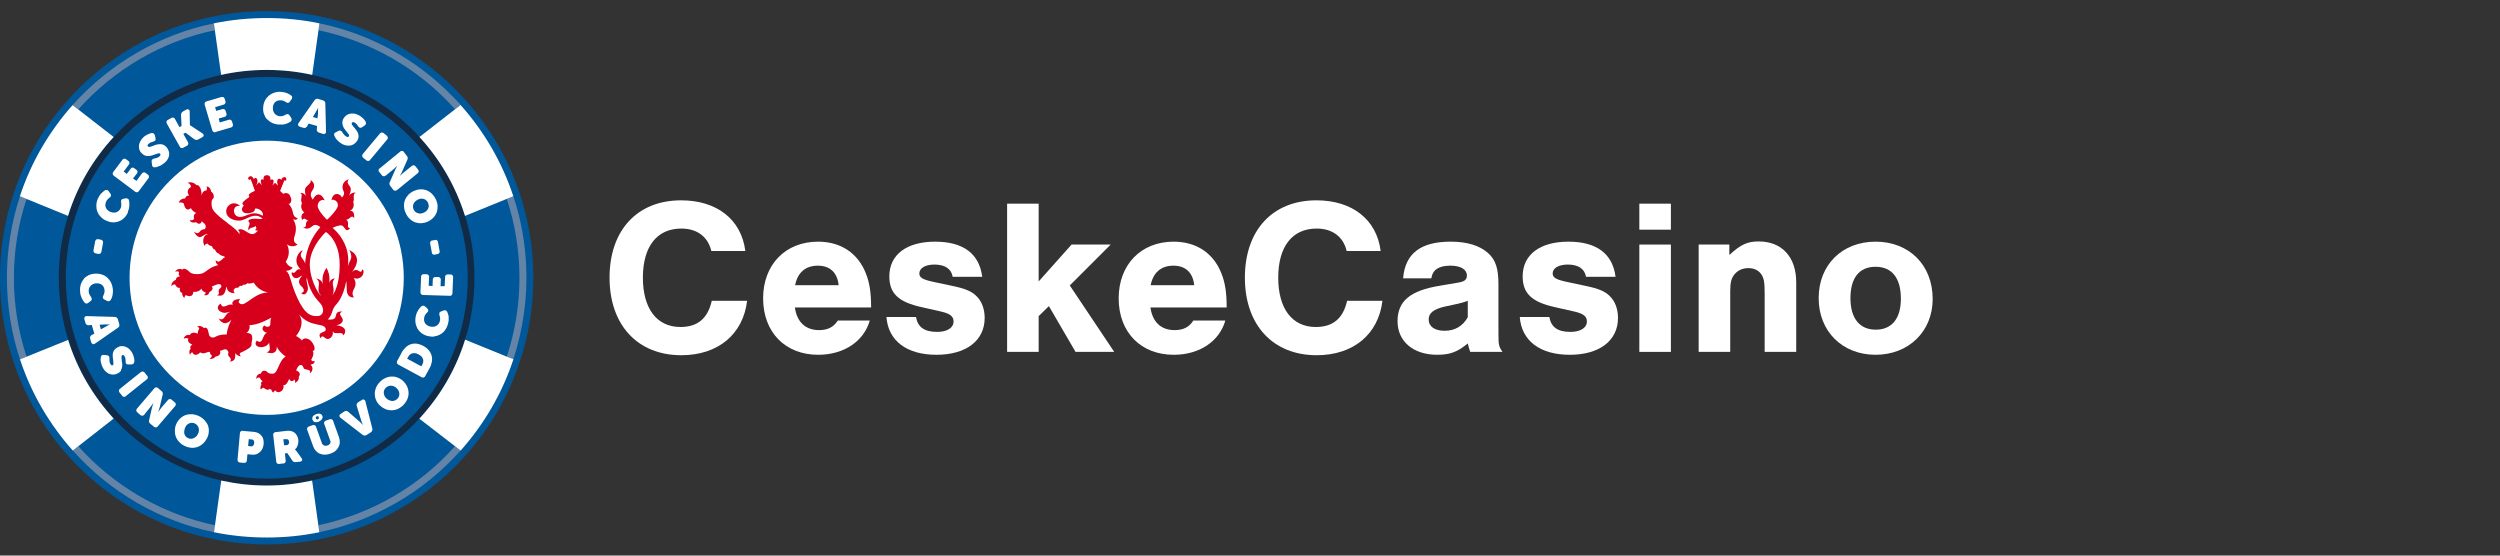 <?xml version="1.0" encoding="UTF-8"?><svg xmlns="http://www.w3.org/2000/svg" viewBox="0 0 225 50"><rect x="0" y="0" width="225" height="50" fill="#333333" stroke="none"/><path d="M64.02,22.59c-.3-1.28-1.28-2.02-2.7-2.02-2.2,0-3.46,1.62-3.46,4.42s1.26,4.44,3.38,4.44c1.54,0,2.46-.76,2.82-2.36h3.18c-.36,3.02-2.62,4.9-5.92,4.9-3.94,0-6.46-2.72-6.46-6.98s2.48-6.96,6.44-6.96c3.22,0,5.42,1.72,5.78,4.56h-3.06Z" style="fill:#fff;"/><path d="M71.54,27.67c.18,1.32.96,2.04,2.18,2.04.76,0,1.3-.26,1.68-.86h2.88c-.54,1.88-2.34,3.08-4.64,3.08-2.98,0-4.96-2.04-4.96-5.08s2.02-5.1,4.94-5.1c2.04,0,3.58,1.02,4.3,2.84.34.84.48,1.74.48,3.08h-6.86ZM75.48,25.67c-.12-1.14-.78-1.76-1.88-1.76s-1.82.62-2.04,1.76h3.92Z" style="fill:#fff;"/><path d="M85.74,24.91c-.12-.72-.7-1.1-1.64-1.1-.82,0-1.36.32-1.36.8,0,.36.28.54,1.18.74l1.78.38c1.18.24,1.78.5,2.2.94.46.44.72,1.16.72,1.94,0,2.04-1.66,3.32-4.34,3.32s-4.34-1.26-4.5-3.4h2.66c.16.92.76,1.34,1.9,1.34.9,0,1.48-.36,1.48-.94,0-.46-.32-.7-1.08-.88l-1.76-.4c-2.12-.46-2.94-1.24-2.94-2.78,0-1.94,1.54-3.12,4.12-3.12s3.98,1.12,4.24,3.16h-2.66Z" style="fill:#fff;"/><path d="M100.28,31.67h-3.48l-2.4-4.12-.92.9v3.22h-2.84v-13.34h2.84v7l2.96-3.32h3.52l-3.68,3.68,4,5.98Z" style="fill:#fff;"/><path d="M103.54,27.67c.18,1.32.96,2.04,2.18,2.04.76,0,1.3-.26,1.68-.86h2.88c-.54,1.88-2.34,3.08-4.64,3.08-2.98,0-4.96-2.04-4.96-5.08s2.02-5.1,4.94-5.1c2.04,0,3.58,1.02,4.3,2.84.34.84.48,1.74.48,3.08h-6.86ZM107.48,25.67c-.12-1.14-.78-1.76-1.88-1.76s-1.82.62-2.04,1.76h3.92Z" style="fill:#fff;"/><path d="M121.2,22.59c-.3-1.28-1.28-2.02-2.7-2.02-2.2,0-3.46,1.62-3.46,4.42s1.26,4.44,3.38,4.44c1.54,0,2.46-.76,2.82-2.36h3.18c-.36,3.02-2.62,4.9-5.92,4.9-3.94,0-6.46-2.72-6.46-6.98s2.48-6.96,6.44-6.96c3.22,0,5.42,1.72,5.78,4.56h-3.06Z" style="fill:#fff;"/><path d="M126.28,25.05c.18-2.22,1.56-3.3,4.28-3.3,1.46,0,2.58.34,3.34,1,.7.62.96,1.4.96,2.82v4.44c0,1.04.04,1.18.36,1.66h-2.9c-.12-.34-.12-.4-.22-.76-.94.78-1.62,1.02-2.76,1.02-2.14,0-3.56-1.2-3.56-3.02s1.14-2.76,3.84-3.2l1.54-.26c.64-.1.86-.26.86-.66,0-.54-.56-.88-1.48-.88-1.04,0-1.6.36-1.72,1.14h-2.54ZM132.1,27.07c-.3.12-.56.2-1.04.3l-1.02.22c-1.02.24-1.46.58-1.46,1.16,0,.64.54,1.02,1.44,1.02s1.62-.4,2.08-1.22v-1.48Z" style="fill:#fff;"/><path d="M142.74,24.91c-.12-.72-.7-1.1-1.64-1.1-.82,0-1.36.32-1.36.8,0,.36.28.54,1.18.74l1.78.38c1.18.24,1.78.5,2.2.94.46.44.72,1.16.72,1.94,0,2.04-1.66,3.32-4.34,3.32s-4.34-1.26-4.5-3.4h2.66c.16.92.76,1.34,1.9,1.34.9,0,1.48-.36,1.48-.94,0-.46-.32-.7-1.08-.88l-1.76-.4c-2.12-.46-2.94-1.24-2.94-2.78,0-1.94,1.54-3.12,4.12-3.12s3.98,1.12,4.24,3.16h-2.66Z" style="fill:#fff;"/><path d="M150.38,20.67h-2.84v-2.34h2.84v2.34ZM150.38,31.67h-2.84v-9.66h2.84v9.66Z" style="fill:#fff;"/><path d="M155.64,22.01v.94c1.04-.96,1.64-1.22,2.64-1.22,2.1,0,3.38,1.4,3.38,3.68v6.26h-2.84v-5.26c0-.98-.06-1.36-.3-1.72s-.66-.56-1.16-.56-.92.18-1.22.52c-.32.36-.42.76-.42,1.6v5.42h-2.84v-9.66h2.76Z" style="fill:#fff;"/><path d="M173.94,26.91c0,2.92-2.16,5.02-5.14,5.02s-5.12-2.1-5.12-5.1,2.12-5.08,5.12-5.08,5.14,2.08,5.14,5.16ZM166.54,26.83c0,1.82.82,2.84,2.28,2.84s2.26-1.02,2.26-2.78c0-1.86-.8-2.88-2.28-2.88s-2.26,1.02-2.26,2.82Z" style="fill:#fff;"/><circle cx="24" cy="25" r="24" style="fill:#005799;"/><path d="M19.34,47.27c-4.42-.92-8.53-3.2-11.67-6.44h0c-.21-.22-.42-.44-.61-.67h0s-.5.39-.5.39h0c3.31,3.73,7.82,6.35,12.71,7.35l.09-.62h0ZM2.39,17.9l-.59-.24c-1.57,4.72-1.57,9.96,0,14.68l.59-.24c-1.52-4.61-1.52-9.59,0-14.2ZM40.95,40.16h0s0,0,0,0c-3.2,3.6-7.57,6.12-12.29,7.11,0,.01.09.61.09.62,4.88-1,9.4-3.62,12.71-7.35l-.5-.39ZM40.73,8.67c-3.22-3.32-7.45-5.64-11.98-6.57,0,0-.09.62-.09.62,4.75,1,9.06,3.49,12.29,7.11l.5-.4c-.23-.27-.48-.52-.72-.77ZM47.36,24.04c-.09-2.17-.47-4.32-1.16-6.38l-.59.24c1.52,4.61,1.52,9.59,0,14.2l.59.24c.87-2.66,1.28-5.5,1.16-8.3ZM19.26,2.1c-4.89,1-9.39,3.62-12.71,7.34l.5.4c3.22-3.6,7.54-6.14,12.29-7.12l-.09-.61Z" style="fill:#6384a7;"/><path d="M41.86,19.43c-.82-2.62-2.21-5.05-4.1-7.1-.17-.18-.34-.36-.51-.54-2.52-2.54-5.7-4.28-9.15-5.05-1.32-.3-2.69-.45-4.07-.45h-.03c-1.41,0-2.78.16-4.1.45-3.78.84-7.13,2.83-9.66,5.58-1.86,2.01-3.28,4.43-4.11,7.1-.55,1.75-.84,3.62-.84,5.56s.3,3.84.85,5.6c.83,2.66,2.25,5.07,4.1,7.08,2.53,2.75,5.89,4.74,9.67,5.58,1.31.29,2.67.45,4.07.45h.03c1.41,0,2.77-.16,4.09-.45,3.77-.84,7.11-2.82,9.64-5.57,1.86-2.01,3.29-4.43,4.12-7.11.55-1.76.84-3.63.84-5.57s-.29-3.78-.85-5.57ZM5.92,24.99c0-9.99,8.11-18.07,18.09-18.07h.03c9.99.01,18.07,8.11,18.06,18.09,0,9.99-8.11,18.07-18.09,18.07h-.03c-9.99-.01-18.07-8.11-18.06-18.09Z" style="fill:#112a45;"/><path d="M24,43.7c1.41,0,2.77-.16,4.09-.45l.65,4.65c-3.04.64-6.43.63-9.48,0,.03-.27.59-4.25.65-4.65,1.32.29,2.69.45,4.1.45ZM6.54,9.45c-2.1,2.36-3.74,5.14-4.75,8.21.27.11,3.94,1.61,4.33,1.77.83-2.67,2.25-5.09,4.11-7.1l-3.69-2.87ZM6.13,30.59c-.37.15-4.08,1.64-4.33,1.75,1.01,3.07,2.65,5.85,4.75,8.21.24-.18,3.35-2.62,3.68-2.88-1.85-2.01-3.27-4.42-4.1-7.08ZM19.25,2.1c.04.27.59,4.24.65,4.64,2.63-.59,5.55-.6,8.2,0,.06-.39.61-4.38.65-4.64-3.05-.64-6.44-.63-9.5,0ZM46.2,17.66c-1.01-3.07-2.64-5.85-4.75-8.21l-3.7,2.88c1.89,2.05,3.28,4.48,4.1,7.1l3.76-1.53.59-.24ZM41.86,30.57c-.83,2.68-2.26,5.1-4.12,7.11.32.25,3.5,2.7,3.72,2.87t0,0c2.1-2.36,3.74-5.15,4.75-8.22l-.59-.23-3.76-1.53Z" style="fill:#fff;"/><circle cx="24" cy="25" r="12.34" style="fill:#fff;"/><path d="M8.82,22.85s.05.01.07.01c.13,0,.23-.1.24-.22l.14-.76s.01-.05.01-.07c0-.13-.1-.23-.22-.24l-.19-.04s-.05-.01-.07-.01c-.13,0-.23.1-.24.22l-.14.76s-.01.05-.01.07c0,.13.1.23.23.24l.19.04ZM7.55,25.1c-.12.14-.22.31-.28.5-.06.21-.08.42-.06.64,0,.11.02.22.05.33.03.09.06.18.1.27.03.07.07.14.12.22.05.06.09.11.12.16.04.06.11.1.17.1.07,0,.14-.03.2-.08l.19-.15c.06-.04.1-.1.1-.17,0-.07-.03-.14-.07-.2-.06-.07-.1-.15-.14-.23-.04-.08-.06-.17-.07-.27,0-.1.01-.21.05-.3.04-.09.09-.16.16-.23.07-.06.14-.11.23-.14.08-.03.17-.05.26-.05.08,0,.17,0,.25.02.09.02.16.06.23.11.07.05.13.12.17.2.05.1.08.22.08.33,0,.08,0,.15-.03.23-.02.08-.05.15-.08.22-.02.02-.03.04-.03.05-.05.12.01.26.13.3l.21.11c.06.04.13.05.2.04.07-.02.13-.06.16-.12.07-.12.12-.25.15-.38.09-.39.05-.8-.12-1.16-.08-.17-.2-.33-.34-.46-.14-.13-.31-.23-.49-.28-.19-.07-.39-.09-.59-.08-.2,0-.4.05-.59.13-.17.08-.32.19-.45.33ZM8.24,30.16l.25-.13-.23-.78-.28.02c-.14.02-.26-.08-.29-.21l-.09-.31c-.03-.07-.02-.15.02-.22.05-.06.13-.09.21-.08l2.49.07c.13,0,.26.09.29.22l.12.42c.05.13,0,.27-.12.34l-2.05,1.42c-.06.05-.14.07-.21.05-.07-.03-.12-.09-.14-.16l-.09-.31c-.05-.13,0-.28.13-.35ZM8.96,29.22l.12.42.36-.2.14-.08.16-.09.17-.09-.2.02h-.35l-.41.03ZM10.88,33.31c.06-.09.1-.2.11-.31.02-.11.02-.22,0-.34-.02-.11-.04-.21-.04-.31-.01-.08-.02-.16-.02-.25,0-.06.03-.11.08-.14.03-.02.07-.02.1,0,.05.03.09.07.11.13.04.06.07.14.07.21,0,.07.02.14.02.22,0,.04,0,.07,0,.11,0,.03.02.06.04.09.02.03.04.05.07.06.04.02.09.02.13.02h.26c.07,0,.13-.02.19-.06.05-.05.08-.11.09-.18,0-.05,0-.11,0-.16,0-.07-.02-.13-.03-.2-.02-.07-.04-.15-.06-.22-.03-.08-.06-.15-.1-.22-.07-.13-.16-.24-.26-.34-.1-.09-.21-.16-.33-.21-.12-.05-.24-.06-.36-.06-.13,0-.26.05-.37.11-.12.06-.23.15-.31.26-.06.09-.1.2-.12.31-.01.11-.01.23,0,.34.01.11.04.21.04.31.01.08.02.17.02.25,0,.06-.02.11-.07.14-.03.02-.07.02-.1,0-.05-.03-.09-.07-.11-.13-.03-.05-.05-.09-.06-.14,0-.05-.02-.09-.02-.14,0-.04,0-.08,0-.12,0-.03,0-.06,0-.09,0-.07-.01-.14-.05-.2-.05-.05-.11-.08-.18-.08l-.26-.03c-.11-.01-.18,0-.22.06-.04.05-.06.11-.07.17-.01.06-.02.12-.02.18,0,.08,0,.16.03.24.02.09.04.18.07.26.03.09.07.18.12.27.07.14.17.26.29.36.1.09.21.15.34.19.12.04.24.05.36.04.12-.02.24-.05.34-.11.13-.06.23-.15.31-.26ZM13.25,34.12c.08-.09.08-.24-.02-.32l-.2-.25s-.02-.04-.04-.05c-.09-.09-.24-.08-.33,0l-1.85,1.48s-.04.03-.05.04c-.09.09-.08.24.02.33l.2.25s.03.04.04.06c.09.08.24.08.32-.02l1.85-1.48s.04-.03.06-.04ZM15.79,36.52c.07-.11.03-.25-.07-.32l-.25-.21s-.03-.03-.05-.04c-.11-.07-.25-.04-.32.07l-.55.64s-.06.08-.1.13c-.04.05-.07.09-.1.14-.04.05-.07.1-.11.16.02-.06.04-.12.06-.19l.05-.18c.02-.06.05-.13.05-.19l.24-1.01c.02-.06.02-.12,0-.18-.02-.06-.06-.11-.11-.15l-.29-.25s-.03-.03-.05-.04c-.11-.07-.25-.04-.32.07l-1.53,1.79s-.03.03-.04.05c-.07.11-.03.25.08.32l.24.21s.03.03.05.04c.11.07.25.04.32-.07l.51-.63s.06-.08.1-.13l.1-.14.11-.16c-.02.06-.04.13-.06.19-.02.06-.03.12-.05.18-.02.06-.03.13-.05.18l-.23,1.01c-.02.06-.02.12,0,.18.03.06.06.11.11.15l.31.25s.03.03.05.04c.11.07.25.04.32-.07l1.54-1.8s.03-.03.04-.05ZM18.72,38.3c.06.17.09.37.07.56-.01.2-.06.39-.15.57-.09.18-.21.34-.35.48-.14.13-.31.24-.49.31-.19.07-.38.09-.58.08-.21-.02-.42-.07-.61-.17-.2-.09-.37-.22-.51-.38-.13-.14-.23-.31-.29-.49-.06-.19-.08-.38-.07-.57.01-.2.06-.4.15-.58.08-.18.21-.34.35-.48.14-.12.3-.22.48-.28.18-.06.38-.08.57-.07.22.02.43.08.62.17.19.09.37.22.51.38.13.14.24.31.31.49ZM17.88,38.51c-.06-.17-.17-.31-.33-.39-.08-.04-.17-.06-.26-.07-.09,0-.17.02-.25.05-.08.03-.16.08-.22.14-.06.07-.11.14-.15.23-.04.09-.07.19-.08.29-.02.09-.02.17,0,.27.02.08.06.16.11.23.06.07.13.13.21.16.16.09.35.09.51.02.09-.04.16-.09.23-.15.07-.07.13-.15.17-.24.04-.08.07-.17.08-.27.01-.09,0-.17-.02-.26ZM23.54,39.21c.08.1.13.22.16.34.03.14.04.28.03.42-.02.14-.05.28-.11.41-.06.12-.13.22-.23.31-.09.08-.2.14-.31.19-.13.04-.26.06-.4.04l-.41-.04-.05.54c0,.13-.09.24-.22.24-.02,0-.05,0-.07,0l-.31-.03c-.12.01-.23-.09-.24-.21,0-.03,0-.05,0-.07l.21-2.34c0-.13.09-.24.22-.24.02,0,.04,0,.06.01l.99.09c.14.01.27.05.39.11.11.06.21.14.28.25ZM22.84,39.66c-.04-.07-.11-.11-.2-.11l-.25-.03-.06.62.23.03c.08.02.17-.01.23-.07.05-.06.08-.14.09-.22.01-.08,0-.15-.04-.22ZM25.84,40.78l-.2.03.07.62c.03.12-.04.25-.16.28-.03,0-.05.01-.07,0l-.31.04c-.12.04-.25-.02-.3-.14-.01-.03-.01-.06-.01-.09l-.27-2.34c-.03-.12.04-.25.16-.28.03,0,.05-.01.07-.01l.78-.09c.11-.02.23-.03.34-.03.08,0,.16,0,.24.02.08.02.16.05.24.09.08.05.14.1.2.17.06.07.11.15.15.24.04.1.07.2.08.31,0,.08,0,.15,0,.23-.01.08-.03.16-.05.23-.03.08-.06.15-.1.22-.05.07-.1.12-.16.17.02,0,.03.03.05.05.02.02.03.03.05.05.02.02.04.04.06.07l.43.6c.07.09.09.17.05.23-.04.06-.11.1-.19.1l-.37.04c-.06.01-.12,0-.17-.02-.07-.03-.12-.07-.15-.13l-.44-.66ZM25.75,40.07c.14.01.27-.1.27-.25,0-.03,0-.06-.01-.09,0-.04-.02-.08-.04-.12-.03-.04-.07-.07-.12-.08-.03,0-.07,0-.1,0h-.25l.07.54h.18ZM28.92,37.3s.08.09.1.14c.02.06.02.12,0,.17-.01.06-.04.1-.07.15-.04.04-.08.08-.13.11-.04.03-.09.06-.13.08-.05.02-.11.04-.16.04-.06.01-.11.01-.17,0-.06-.01-.1-.03-.14-.07-.13-.11-.16-.32-.05-.46.03-.05.08-.08.12-.11.09-.06.2-.1.31-.12.06-.01.11-.01.17,0,.06.01.11.04.15.07ZM28.71,37.58s0-.02-.01-.02c-.01-.04-.04-.07-.07-.09-.04-.02-.08-.02-.12,0-.04.01-.06.04-.08.07-.02.04-.02.08,0,.11.01.04.04.07.07.09.03.01.07.01.1,0h0c.07-.02.11-.09.09-.16ZM29.99,37.9s-.01-.04-.02-.06c-.06-.11-.2-.15-.31-.1l-.31.11s-.04.01-.06.02c-.11.06-.16.2-.1.31l.52,1.45c.05.09.05.2,0,.29-.06.08-.14.15-.24.17-.1.04-.21.04-.31,0-.09-.04-.16-.12-.19-.21l-.52-1.45s-.01-.04-.02-.06c-.06-.11-.2-.15-.31-.1l-.31.11s-.05.01-.06.03c-.11.06-.15.2-.09.31l.53,1.46c.05.15.13.28.24.4.1.11.22.2.35.25.14.06.29.09.45.09.17,0,.35-.03.51-.09.16-.06.32-.14.45-.25.12-.1.21-.22.28-.35.07-.13.11-.27.11-.42,0-.15-.02-.31-.07-.46l-.52-1.44ZM32.89,36.14c0-.05-.02-.1-.06-.13-.08-.08-.21-.08-.28,0l-.31.19c-.12.07-.18.22-.13.35l.38,1.23c.01.05.03.11.05.16l.06.15c.02.06.05.11.07.16l-.12-.12-.12-.12s-.08-.08-.12-.11l-.97-.84c-.1-.1-.25-.11-.36-.02l-.31.2c-.07.04-.12.1-.12.18,0,.08.04.15.11.19l1.98,1.53c.11.08.26.08.37,0l.36-.23c.11-.07.17-.21.14-.34l-.62-2.43ZM36.77,35.31c.01.2-.02.39-.09.57-.08.2-.2.38-.34.53-.14.16-.32.29-.51.38-.17.09-.37.13-.56.14-.19,0-.38-.03-.56-.1-.19-.08-.36-.19-.5-.32-.15-.13-.27-.29-.35-.47-.08-.17-.12-.35-.13-.54-.01-.19.03-.38.09-.56.08-.2.19-.38.34-.53.14-.16.31-.29.51-.38.17-.09.36-.13.56-.14.19-.01.38.02.55.09.19.07.35.17.5.31.15.14.27.3.35.48.09.17.13.36.14.55ZM35.94,35.4c-.01-.09-.04-.17-.08-.25-.05-.09-.11-.17-.19-.24-.07-.07-.15-.12-.24-.15-.08-.03-.16-.05-.25-.05-.08,0-.17.02-.25.05-.08.04-.16.09-.22.15-.06.07-.11.14-.14.23-.03.08-.04.16-.03.25.01.09.04.17.07.25.05.08.1.15.17.22.07.07.15.12.25.16.08.04.17.06.26.07.09,0,.17-.02.26-.05.08-.04.15-.09.22-.15.06-.07.11-.14.14-.23.03-.08.04-.17.03-.26ZM36.13,31.76c.1-.19.23-.35.38-.5.14-.13.3-.23.47-.28.17-.06.36-.07.54-.05.41.07.79.27,1.06.58.12.14.21.3.26.48.05.18.06.37.03.55-.04.21-.1.41-.21.6l-.38.69c-.04.12-.17.18-.29.14-.02-.01-.04-.02-.06-.03l-2.07-1.12c-.12-.05-.18-.19-.13-.3,0-.02.02-.04.03-.06l.38-.7ZM36.66,32.29l1.26.68.08-.15c.1-.15.12-.34.07-.51-.07-.19-.22-.33-.4-.41-.16-.11-.36-.14-.56-.1-.17.05-.31.17-.38.33l-.09.16ZM39.08,30.27c.39-.04.74-.24.97-.55.13-.18.22-.38.27-.59.03-.1.05-.2.06-.31,0-.1,0-.19,0-.29,0-.08-.02-.16-.05-.24-.02-.07-.04-.13-.07-.2-.02-.07-.07-.12-.13-.15-.07-.02-.14-.02-.21,0l-.22.09c-.07.02-.13.06-.15.13-.02.07-.02.14,0,.21.03.08.05.17.06.26.02.2-.04.41-.17.56-.12.14-.3.22-.49.22-.09,0-.18,0-.26-.03-.08-.02-.16-.05-.23-.1-.07-.04-.14-.1-.19-.17-.05-.08-.09-.16-.1-.25-.02-.11,0-.23.02-.34.02-.08.05-.15.1-.21.04-.07.09-.13.15-.18.02-.01.03-.03.05-.04.08-.1.07-.24-.03-.33l-.17-.15c-.04-.05-.11-.09-.18-.1-.07,0-.14.02-.19.06-.1.09-.19.2-.26.31-.1.15-.18.32-.22.5-.06.2-.07.41-.05.62.02.19.08.38.17.55.1.17.22.31.38.43.16.12.34.21.54.26.2.05.41.07.62.05ZM40.51,26.63c.13-.01.22-.13.21-.26l.06-1.39s0-.04,0-.07c-.01-.13-.12-.22-.25-.21h-.2s-.04,0-.07,0c-.13.01-.22.13-.2.25l-.04.81h-.37l.02-.55s0-.04,0-.07c-.01-.13-.12-.22-.25-.21h-.2s-.04,0-.06,0c-.13.01-.22.13-.21.26l-.02.55-.35-.02.04-.76s0-.04,0-.07c-.01-.13-.13-.22-.25-.21h-.2s-.04,0-.07,0c-.13.01-.22.12-.2.25l-.06,1.34c0,.18.07.28.25.28l2.35.07s.04,0,.06,0ZM39.12,21.61l-.19.03s-.05,0-.07.01c-.12.04-.18.17-.14.29l.14.76s0,.05.01.08c.04.12.18.18.29.13l.19-.04s.04,0,.07-.01c.12-.04.18-.17.14-.29l-.14-.76s0-.05-.01-.07c-.04-.12-.17-.18-.29-.14ZM11.49,19.09c.05-.1.08-.2.11-.31.02-.09.04-.19.04-.28,0-.08,0-.17,0-.25,0-.07-.02-.14-.03-.2,0-.07-.05-.13-.11-.17-.06-.03-.13-.04-.2-.03l-.23.05c-.06,0-.12.04-.15.1-.03.06-.04.14-.02.21.01.09.02.17.02.26,0,.09-.03.18-.06.26-.04.1-.11.19-.19.26-.14.12-.33.17-.51.14-.09-.01-.17-.04-.25-.07-.08-.03-.15-.08-.21-.14-.07-.05-.12-.12-.16-.2-.04-.08-.06-.17-.06-.26,0-.11.03-.23.08-.33.03-.07.08-.14.13-.19.05-.06.11-.11.18-.16.02,0,.04-.02.05-.04.09-.08.1-.23.01-.32l-.13-.19c-.04-.06-.09-.11-.16-.13-.07-.02-.14,0-.2.03-.11.08-.21.16-.31.26-.13.13-.23.29-.31.46-.09.19-.14.4-.15.62,0,.19.02.39.09.57.07.18.17.34.31.48.14.15.3.26.49.34.18.08.37.14.57.15.39.02.76-.12,1.04-.39.15-.15.28-.34.36-.54ZM10.17,15.51c-.06.11-.02.26.09.32l1.89,1.41s.03.03.05.04c.11.06.25.02.31-.1l.83-1.11s.03-.03.04-.05c.06-.11.02-.26-.09-.32l-.16-.12s-.03-.03-.05-.04c-.11-.06-.26-.02-.32.09l-.48.65-.31-.22.34-.43s.03-.03.04-.05c.06-.11.02-.25-.09-.31l-.16-.12s-.03-.03-.05-.04c-.11-.06-.25-.02-.31.1l-.33.44-.28-.21.46-.62s.03-.04.04-.06c.05-.11,0-.25-.11-.3l-.16-.12s-.03-.02-.04-.03c-.11-.06-.25-.03-.31.08l-.8,1.07s-.03.03-.04.05ZM12.74,13.77c.08.1.19.18.31.23.11.04.23.05.34.04.11,0,.22-.03.33-.06l.31-.11c.08-.03.16-.05.24-.07.05-.02.11,0,.15.04.02.03.03.06.02.1-.02.06-.05.11-.1.14-.04.03-.08.06-.13.09-.04.02-.08.04-.13.05l-.12.03s-.06.01-.09.02c-.07.01-.13.05-.18.1-.04.05-.06.12-.04.19l.03.27c0,.08.04.16.1.2.05.03.12.04.18.03.06,0,.12-.02.18-.04.08-.02.15-.05.22-.08.08-.04.17-.08.24-.13.08-.05.16-.11.23-.17.12-.1.22-.22.29-.36.06-.12.1-.24.11-.37,0-.12-.01-.24-.06-.35-.04-.11-.1-.22-.18-.31-.08-.1-.19-.18-.31-.23-.11-.04-.22-.05-.34-.04-.12,0-.23.03-.34.06l-.29.11c-.08.03-.16.06-.24.07-.06.02-.12,0-.16-.04-.02-.03-.03-.07-.03-.1.02-.06.05-.11.1-.14.05-.05.12-.09.19-.12l.21-.07s.07-.02.1-.04c.06-.02.11-.07.12-.14,0-.04,0-.09,0-.13l-.06-.25c-.02-.07-.05-.12-.1-.17-.06-.04-.13-.06-.2-.04-.05,0-.11.02-.16.04-.06.02-.13.05-.19.08-.07.03-.14.07-.2.11-.07.04-.13.09-.19.15-.11.1-.19.21-.26.34-.07.11-.11.24-.13.36-.02.12,0,.25.02.37.04.12.1.24.19.34ZM16.17,13.18s.02.04.03.06c.08.1.22.12.32.04l.28-.15s.04-.02.06-.03c.1-.08.12-.22.05-.32l-.41-.73.2-.11.8.6c.11.07.25.07.36,0l.33-.18c.09-.05.14-.11.14-.18,0-.08-.06-.15-.13-.19l-1.11-.73-.02-1.21c0-.05,0-.11-.04-.15-.07-.08-.19-.09-.27-.03l-.29.16c-.11.06-.18.18-.18.31l.05.99-.19.11-.39-.71s-.02-.04-.03-.06c-.08-.1-.22-.12-.32-.05l-.28.16s-.04.02-.06.03c-.1.08-.12.22-.05.32l1.15,2.05ZM19.44,11.87l1.33-.39s.04,0,.06-.02c.12-.05.17-.19.12-.31l-.06-.19s0-.04-.02-.06c-.05-.12-.19-.17-.31-.11l-.78.23-.1-.35.52-.15s.04,0,.06-.02c.12-.05.17-.19.11-.31l-.06-.19s0-.04-.02-.06c-.05-.12-.19-.16-.31-.11l-.52.15-.1-.33.75-.23s.03,0,.04-.01c.12-.04.18-.18.14-.3l-.06-.19s0-.04-.02-.06c-.05-.12-.19-.17-.31-.12l-1.29.38s-.04,0-.06.02c-.12.05-.17.19-.12.31l.67,2.26s0,.04.02.06c.05.12.19.17.31.11ZM24.03,10.72c.13.14.29.26.46.34.19.09.4.14.62.15.11,0,.22,0,.33,0,.09-.01.19-.03.28-.06.08-.02.16-.06.23-.09.07-.04.13-.07.18-.1.06-.03.1-.09.12-.16,0-.07,0-.14-.05-.2l-.13-.2c-.03-.06-.09-.11-.15-.13-.07,0-.15,0-.21.05-.08.05-.16.08-.24.11-.09.03-.18.04-.27.03-.11,0-.21-.04-.31-.09-.16-.1-.27-.25-.31-.43-.02-.09-.02-.17-.02-.26,0-.08.02-.17.05-.25.06-.17.19-.3.35-.36.11-.04.22-.05.34-.04.08,0,.16.02.23.05.07.03.14.07.21.11.02.02.03.03.05.04.11.06.25.02.3-.09l.14-.19c.04-.06.07-.12.07-.19,0-.07-.04-.13-.1-.17-.11-.08-.23-.15-.35-.2-.17-.07-.35-.11-.54-.12-.21-.02-.42,0-.62.07-.19.06-.36.16-.51.28-.14.13-.26.28-.34.45-.09.18-.14.38-.15.58-.02.2,0,.4.06.59.06.18.15.35.27.49ZM28.64,8.9l.42.13c.13.03.23.15.22.29l.06,2.49c.03.11-.04.22-.15.25-.05.02-.11,0-.15-.02l-.31-.1c-.14-.03-.24-.16-.22-.31l.03-.29-.76-.22-.14.25c-.07.12-.22.18-.34.13l-.31-.09c-.07-.02-.13-.07-.16-.14-.02-.07,0-.15.05-.21l1.43-2.04c.07-.11.22-.16.34-.12ZM28.63,9.71l-.09.17c-.03.05-.06.1-.09.15-.03.05-.05.1-.08.15l-.21.35.41.12.05-.41v-.34l.02-.2ZM30.18,12.4c.04.07.09.13.15.19.06.07.13.13.2.19.08.06.16.12.24.17.14.08.29.13.45.15.13.02.26.01.39-.02.11-.03.22-.08.31-.16.1-.07.18-.17.24-.27.07-.11.11-.25.11-.38,0-.11-.02-.23-.07-.33-.05-.1-.11-.2-.18-.29l-.2-.24c-.05-.06-.1-.13-.15-.2-.03-.05-.03-.11,0-.16.02-.03.05-.06.09-.06.06,0,.12.02.17.05.07.04.13.09.17.14.04.05.09.11.13.18.02.03.04.06.07.08.04.05.11.07.17.06.04,0,.08-.03.12-.05l.21-.14c.06-.04.1-.09.13-.15.02-.07.01-.14-.02-.21-.03-.05-.06-.09-.09-.13-.04-.06-.08-.11-.13-.15-.05-.05-.11-.1-.17-.15-.07-.05-.13-.1-.21-.14-.12-.07-.26-.12-.4-.15-.13-.02-.26-.02-.39,0-.12.02-.24.07-.34.14-.11.08-.19.18-.26.29-.07.11-.11.25-.11.38,0,.12.03.23.07.34.04.1.1.2.17.29.07.09.14.17.2.25.05.06.1.13.15.2.03.05.03.11,0,.15-.02.03-.05.05-.08.06-.06,0-.12-.02-.17-.05-.05-.03-.09-.06-.13-.1-.03-.03-.06-.07-.09-.1-.02-.03-.05-.07-.07-.1-.01-.03-.03-.05-.05-.08-.03-.06-.09-.11-.15-.14-.07-.02-.14-.01-.19.02l-.24.12c-.1.05-.16.1-.16.16,0,.06,0,.12.03.18.02.06.06.11.1.16ZM32.63,13.9c-.07.11-.03.25.08.32l.25.2s.03.03.05.04c.11.06.25.03.31-.08l1.51-1.81s.03-.03.04-.05c.07-.11.03-.25-.07-.32l-.25-.2s-.03-.03-.05-.04c-.11-.07-.25-.03-.32.07l-1.51,1.81s-.03.03-.04.05ZM34.13,15.17c-.09.09-.08.24.02.33l.2.25s.02.04.04.05c.09.09.24.08.33,0l.65-.53s.08-.07.12-.1c.04-.04.09-.08.12-.12l.14-.13c-.03.06-.07.12-.09.18l-.09.17c-.03.06-.05.11-.07.17l-.42.95c-.03.06-.04.12-.03.18.01.06.04.12.08.17l.24.31s.02.04.04.05c.09.09.24.08.33,0l1.83-1.49s.03-.02.05-.04c.09-.09.08-.24-.01-.33l-.2-.25s-.03-.04-.05-.06c-.09-.08-.24-.07-.32.02l-.65.53-.13.1-.13.12s-.09.09-.14.14c.03-.06.06-.11.09-.18l.09-.17c.03-.06.06-.12.08-.18l.42-.95c.02-.06.03-.12.02-.18-.01-.06-.04-.12-.09-.17l-.24-.31s-.03-.04-.04-.06c-.09-.08-.24-.08-.32.02l-1.82,1.49s-.04.03-.05.04ZM39.38,18.56c.01.2-.02.39-.08.57-.07.17-.17.33-.31.47-.28.29-.65.46-1.06.49-.19.01-.38-.02-.56-.08-.19-.07-.35-.17-.49-.31-.15-.14-.28-.32-.36-.52-.1-.19-.15-.4-.16-.61-.01-.2.02-.39.09-.57.07-.18.18-.34.31-.48.14-.14.32-.26.5-.34.18-.08.37-.13.57-.14.19-.01.38.02.55.08.18.07.34.17.48.31.15.14.28.32.37.52.09.19.15.4.16.61ZM38.58,18.51c0-.09-.03-.18-.06-.27-.04-.08-.09-.15-.16-.21-.06-.06-.13-.1-.22-.12-.08-.03-.17-.04-.26-.03-.09.01-.18.04-.26.08-.09.04-.17.1-.24.16-.07.06-.12.14-.16.22-.04.08-.05.16-.05.25,0,.28.18.52.45.6.08.03.17.03.27.03.09-.02.19-.05.27-.09.09-.04.16-.09.23-.16.06-.06.11-.13.15-.21.03-.08.05-.16.05-.25Z" style="fill:#fff;"/><path d="M32.6,24.25s0,.01,0,.01c-.03.11-.07.17-.1.19-.15.09-.37-.4-.82.02.05-.07.67-.78.37-1.41-.04-.08-.09-.16-.16-.24-.07-.08-.16-.15-.28-.22-.06-.04-.11-.07-.18-.1h0c.07.12.12.23.14.32.13.41-.06.62-.19.92-.03.08-.06.15-.08.24.17-1.11-.19-1.99-.59-2.59-.07-.11-.14-.21-.21-.29-.05-.06-.09-.11-.13-.16-.04-.05-.08-.09-.12-.13-.19-.2-.32-.3-.32-.3.11-.06.23-.11.35-.15.13-.04.26-.06.39-.08.15,0,.25.11.32.22.04.06.08.11.12.15.07.08.15.1.28,0,.01,0,.03-.02.04-.03.03-.02.05-.05.08-.08-.09-.02-.14-.04-.16-.08-.09-.11.03-.32-.06-.53-.02-.04-.05-.09-.09-.13-.01-.02-.03-.04-.04-.05.3.08.44-.5.72-.12,0-.03,0-.06,0-.08v-.05c0-.05,0-.09-.01-.13-.01-.09-.03-.15-.05-.21,0-.02-.02-.04-.03-.06,0,0-.01-.02-.02-.02-.01-.02-.03-.04-.05-.05-.08-.06-.17-.06-.24-.05.09-.04.16-.09.21-.15.04-.04.07-.09.09-.14h0s.03-.06.03-.09c.01-.03.02-.06.02-.09.01-.07,0-.13,0-.2-.01-.04-.02-.07-.04-.11,0,0,0-.01,0-.02,0,0,0-.01,0-.02.01-.02.02-.03.03-.05.07-.17-.02-.39.03-.57.01-.03.03-.06.04-.09.03-.05.07-.08.12-.12-.19-.01-.36.05-.5.16-.05.04-.08.08-.12.12.03-.04.05-.09.08-.14.04-.09.07-.19.09-.3.01-.06.01-.12.01-.18,0-.06-.03-.11-.05-.16-.03-.05-.07-.1-.1-.15-.04-.05-.07-.09-.09-.14-.05-.1-.07-.2.02-.33.02-.02.04-.05.06-.07h0c-.21.04-.39.17-.49.34-.07.11-.1.25-.1.39.02.34.35.48-.05.92,0-.04-.03-.07-.05-.11-.12-.19-.46-.33-.69-.1-.09.08-.16.22-.2.43h0s.03-.02.05-.03c.07-.02.14,0,.22.03.06.02.11.05.15.09.1.09.17.22.16.36,0,.03,0,.07-.01.11-.03.11-.11.25-.22.39-.13.19-.3.37-.44.52-.03.03-.06.06-.08.08-.03.03-.05.05-.08.08-.05.04-.09.08-.11.1-.01.02-.02.03-.03.03,0,0-.01.01-.01.01,0,0,0,0-.01-.01l-.12-.12c-.24-.25-.72-.8-.71-1.14.02-.45.45-.59.59-.48,0,0,.01,0,.01,0,.03,0-.02-.12-.11-.25-.01-.02-.03-.04-.04-.05-.03-.03-.05-.06-.07-.08-.06-.06-.12-.1-.2-.12-.18-.07-.4.01-.62.44h0c-.07-.1-.11-.17-.14-.25-.1-.26,0-.43.11-.59.08-.12.15-.24.15-.4,0-.16-.05-.27-.12-.35-.06-.08-.14-.13-.21-.19t-.01,0s.02.04.03.06c.09.29-.5.49-.51.82v.05c0,.09,0,.19.02.27,0,.07.02.13.04.2l.02.08c-.08-.21-.28-.33-.5-.31.02.02.04.03.05.05.02.02.03.04.04.05.02.04.03.08.03.13s-.01.1-.02.16c0,.05-.02.1-.02.15-.02.12-.01.25.07.38-.08.14-.09.31-.05.46.03.14.12.28.26.38-.01,0-.07.03-.13.09-.03.04-.07.08-.09.13-.05.1-.07.25.02.46.26-.3.35.06.57.03-.05.03-.09.05-.12.08-.02.02-.03.03-.04.05-.07.1-.06.22-.07.31,0,.03-.01.06-.02.09-.03.07-.09.12-.24.11.62.34.8-.25,1.11-.23.17.02.32.09.45.21h0c-.1.11-.2.23-.29.35-.37.48-.64,1.03-.83,1.6-.14.42-.22.87-.25,1.32v.02c-.01-.08-.04-.15-.08-.22-.14-.25-.41-.43-.27-.76.03-.06.08-.13.14-.21h0c-.08-.01-.19.05-.28.16-.23.24-.41.71-.2,1.15.04.07.08.14.13.21.03.03.06.06.09.1.03.03.07.06.1.09-.5-.18-.46.51-.82.23-.05.15,0,.31.11.42.02.02.03.03.05.05.04.03.08.05.13.06.06.02.13.02.2,0,.02,0,.04,0,.06-.02.14-.05.28-.2.38-.19h0s-.05.05-.07.07c-.01.01-.02.03-.03.04-.05.06-.09.12-.12.18-.02.05-.04.09-.05.13-.01.04-.02.08-.02.12,0,.05,0,.09.02.13.01.04.03.08.05.12.01.02.02.04.04.05.04.05.08.1.13.14.03.03.06.06.08.08.16.21.18.45-.14.5.29.28.49.04.58-.19.02-.05.03-.11.04-.15,0-.03,0-.06,0-.09,0-.3-.2-.68-.09-.95.04.2.08.39.14.58.19.57.48,1.09.88,1.53.12.11.21.23.28.33.05.07.08.14.1.21.12.31.04.57-.13.7-.07.06-.14.09-.23.1-.32.03-.62,0-.91-.21-.04-.03-.08-.06-.12-.09-.08-.07-.15-.14-.23-.24-.27-.32-.55-.83-.86-1.59-.15-.37-.25-.71-.34-1.01-.03-.1-.06-.19-.09-.28-.01-.04-.03-.08-.04-.12-.04-.12-.08-.22-.13-.3-.05-.09-.11-.15-.17-.2-.02-.02-.04-.03-.07-.04.25.04.5-.07.65-.27-.14-.04-.28-.11-.39-.2-.05-.05-.1-.1-.14-.16-.04-.06-.08-.12-.1-.19.32-.46.36-1.06.1-1.56h0s.07.05.11.08c.26.15.6.14.85-.05-.26-.13-.33-.27-.33-.44,0-.06.01-.13.03-.2.01-.04.02-.07.03-.11.04-.15.1-.32.11-.52.01-.11.01-.23,0-.35-.03-.2-.1-.43-.25-.68h0s.04.02.06.03c.03.02.05.02.07.03.1.03.17,0,.22-.04.04-.03.06-.06.07-.09-.62-.17-.24-.7-.82-1.29.02.01.07,0,.12-.04.04-.04.08-.09.1-.15.03-.08.04-.19,0-.33-.02-.07-.05-.14-.09-.22-.1-.21-.35-.29-.56-.19-.02.01-.03.02-.05.03h0s-.19-.18-.19-.18l-.09-.09.38-.95s.01,0,.03.01c.02,0,.04.02.06.02.02,0,.05,0,.06-.02,0,0,.01-.02.02-.03.01-.03.01-.07,0-.13-.01-.05-.03-.09-.06-.11-.09-.07-.24-.02-.32.09-.04.05-.06.1-.07.15h0s-.02-.04-.03-.05c-.01-.02-.03-.03-.04-.04-.04-.03-.1-.04-.15-.03-.03,0-.05.02-.07.04-.02.02-.04.05-.05.08-.02.08-.03.16-.02.25.01.08.04.16.08.24,0,0,0,0,0,.01l-.28-.26-.24.25s0,0,.01-.02c0,0,0,0,0-.01.03-.05.07-.13.09-.22,0,0,0-.01,0-.02,0-.02.01-.04.01-.06.01-.06,0-.11-.02-.15-.1-.16-.27,0-.27,0,0,0,.06-.25-.09-.38-.02-.02-.04-.03-.06-.04-.04-.02-.1-.03-.16-.03-.38,0-.3.35-.29.41h0s0,0-.01,0c-.04-.03-.15-.1-.23.03-.07.13.03.35.07.43,0,0,0,0,0,.01s0,.01,0,.01l-.25-.26h0s-.15.17-.15.17l-.11.12s.01-.02.02-.04c0-.02.02-.04.03-.06.05-.11.11-.31.04-.46-.09-.19-.24-.08-.29-.04,0,0-.01,0-.02.01h0s-.03-.06-.07-.12c-.01-.02-.03-.03-.04-.04-.07-.08-.17-.12-.29-.04-.07.05-.1.1-.1.15,0,.04.02.08.05.1.04.04.1.06.12.03.01-.01.02-.03.02-.06,0-.02,0-.02.01-.02h0s0,0,.01.01c.05.07.18.44.28.73.07.19.12.34.12.34,0,0-.2.08-.35.17-.05.03-.09.06-.12.09-.04.03-.06.06-.07.09-.04.15.06.19.06.19h0s-.03.02-.06.04c-.01,0-.03.02-.04.03-.03.02-.06.05-.1.07-.04.03-.08.06-.12.09-.04.03-.08.07-.12.1-.02.02-.04.04-.06.05-.1.09-.17.19-.14.24.02.03.03.06.04.08.02.02.03.04.04.05.03.02.04.02.05.02,0,0,0,0,0,0,0,.01-.03.03-.05.06-.02.03-.05.06-.07.1-.02.04-.04.08-.05.12-.02.07-.01.14.03.22.04.07.09.11.14.14.06.04.12.05.18.06.12.02.25,0,.32-.01.14-.03.42-.07.48-.28.01-.04.02-.08.02-.12h0c.2-.06.61.12.7.43.02.06.02.13,0,.21-.8-.45-1.2-.1-1.71.05-.11.03-.23.06-.35.06-.05,0-.09,0-.12-.02-.05,0-.08-.02-.12-.04-.07-.03-.12-.07-.16-.12-.27-.31-.14-.92.41-.8-.25-.29-.68-.34-.98-.09-.04.04-.08.07-.11.11-.06.08-.11.17-.13.27-.02.06-.02.13-.02.2,0,.2.09.37.22.49.24.23.63.34.98.33.62-.03,1.26-.82,2.05-.21h0s0,.03-.02.03c-.07.08-.4,0-.71,0-.35.01-.61.14-.5.27.25.25-.16.49,0,.79.02-.06.05-.1.08-.14.15-.15.41-.1.53-.27h0s.02.05.04.09c.04.07.08.16-.02.24-.02.01-.04.03-.07.04.09.06.19.07.29.03h0s-.05.06-.07.08c-.25.29-.47.3-.68.21-.04-.01-.08-.03-.11-.05-.04-.03-.09-.05-.13-.08-.05-.03-.09-.06-.13-.08-.03-.02-.05-.03-.07-.04-.04-.03-.09-.05-.13-.07-.12-.06-.25-.09-.39-.05-.04.01-.08.03-.12.05.02.02.04.03.06.04.01,0,.02.01.02.02.06.05.07.11.07.17,0,.05,0,.11.01.16-.05-.1-.13-.2-.22-.29-.16-.18-.38-.35-.61-.53-.11-.08-.22-.16-.32-.25-.63-.48-1.29-.98-1.35-1.43-.05-.38-.01-.54.04-.63.02-.02.03-.04.04-.05.01,0,.02-.01.02-.02.05-.05.08-.08.08-.19,0-.05,0-.1-.02-.15-.03-.12-.11-.23-.22-.3,0,0,0-.07-.04-.15,0-.03-.02-.06-.03-.08-.01-.02-.02-.04-.04-.06-.02-.02-.03-.04-.05-.06-.06-.07-.14-.11-.26-.11h0c.06.11.06.24,0,.36h0s-.04,0-.08,0c-.02,0-.04,0-.05.01-.04.01-.07.03-.11.06-.02.02-.04.04-.06.06s-.04.05-.06.09c-.03.06-.06.14-.07.24,0,0,0,.02,0,.02,0-.11-.01-.21-.02-.3-.01-.09-.03-.16-.04-.23-.07-.26-.18-.37-.27-.42-.01,0-.02-.01-.03-.01-.01,0-.02-.01-.03-.01-.06-.01-.09,0-.09,0-.19-.22-.48-.3-.75-.22-.01,0-.02,0-.03.01.04.02.08.04.11.06.04.03.07.05.1.09.03.04.05.07.06.11.02.03.02.06.03.1,0,.01,0,.02,0,.03h0s-.05.03-.07.03c-.06.04-.11.09-.15.14,0,0,0,0,0,0-.06.1-.09.22-.07.34,0,.03.02.06.03.09.02.06.06.11.1.15-.11,0-.22.05-.29.12-.02.02-.03.04-.04.05-.02.04-.04.07-.05.11h0s-.03,0-.05,0c-.23,0-.44.14-.52.37.15-.04.32-.02.45.06,0,0,.03.17.1.33.03.05.06.1.1.14.06.07.14.11.24.08.06-.02.13-.05.21-.11.1.2.28.35.49.43-.07.03-.13.07-.17.13-.03.04-.05.09-.06.15,0,.05,0,.11.01.16h0s0,.02,0,.02c0,.01.02.03.02.04h0s-.02.05-.05.08c-.05.06-.16.11-.34.06,0,.02.02.05.02.06.02.04.05.07.07.09.17.13.47.04.47.04,0,0,.25.24.42.09.04-.04.08-.1.11-.18,0,0,0,0,0,0,.02.02.03.04.04.05.02.02.04.04.05.05.04.03.07.06.11.09.02.02.04.03.05.05.03.04.06.08.07.13.02.04.02.08.02.13,0,.12-.04.17-.08.2-.07.05-.18.03-.3.09-.03.02-.06.05-.09.08-.12.14-.22.35-.59.06.54,1.02.86.15,1.21.22.02,0,.04.01.05.02-.12,0-.26.1-.34.25-.03.06-.06.13-.07.22-.03.16,0,.37.11.59.01-.06.04-.12.09-.15.05-.05.11-.07.19-.06h0s.03.06.07.09c.05.05.14.09.24.12.03,0,.06.02.08.02.05.21.17.28.24.3.01,0,.02,0,.02,0t.01,0h0s0,.02.02.05c.04.1.14.29.33.31.02.03.04.06.06.08.1.11.24.11.37.16.04.02.07.04.1.06.01,0,.02.02.03.03-.04.01-.07.03-.11.05-.04.03-.08.06-.11.1-.08.07-.15.14-.23.19-.07.05-.14.07-.22.05-.04-.01-.07-.03-.11-.07-.02-.02-.04-.04-.06-.06-.01.06,0,.12.01.18.02.08.06.14.12.2.03.03.06.05.1.07-.12.03-.23.06-.33.1-.15.05-.27.11-.37.17-.1.06-.19.12-.27.18-.21.15-.35.29-.6.33-.49.09-.83,0-.98-.13-.1-.1-.19-.17-.26-.22-.17-.11-.28-.11-.34-.09h0c-.06.03-.08.07-.08.07-.2-.11-.43-.07-.58.08-.03.03-.06.07-.08.11.24-.09.33,0,.35.03,0,.01.01.02.01.02-.02.02-.02.04-.03.07-.01.02-.01.04-.01.07,0,.05.01.09.03.12.01.02.03.04.04.05.02.02.03.04.05.05,0,0,.01,0,.01,0-.43.07-.37.31-.37.31,0,0-.31.11-.39.38-.02.07-.03.14,0,.24t0-.01s.02-.05.03-.07c.06-.09.16-.14.27-.11,0,0,.01,0,.02,0,0,0,.03.08.09.15.06.09.17.17.33.15-.07.42.21.46.21.46-.02.18.06.35.21.46,0-.03,0-.06,0-.09.01-.05.03-.08.04-.11.01-.02.02-.03.03-.03.04-.03.07-.03.07-.03h0s.05.03.09.04c.02.01.04.02.05.02.13.04.33.06.44-.11.04-.06.06-.14.07-.26h0c.29.06.58-.07.75-.3-.01.05,0,.09.02.12.04.09.14.16.22.2.04.02.08.03.1.04.01,0,.02,0,.02,0,.01.06-.01.11-.05.15-.02.03-.04.04-.07.05-.01.01-.03.02-.04.02.13.07.28.05.39-.05.02-.02.04-.04.05-.07.02-.04.04-.07.04-.11,0,0,.44-.23.26-.49-.01-.02-.03-.03-.04-.04h0c.07,0,.22-.08.38-.14.17-.07.37-.11.45.01.16.22-.13.28-.19.46-.02.06-.01.13,0,.19.02.08.03.15-.03.2-.02.02-.04.03-.06.04h0s-.05.02-.09.03c.32.09.5.04.61-.08.09-.09.14-.22.17-.33.04-.15.06-.29.12-.33.01-.01.02-.01.03-.02,0,.03-.01.06-.01.08,0,.03,0,.06.01.09,0,.03.02.06.03.09.03.06.06.11.11.15.08.07.19.13.33.15.07.01.14.02.22.01h0s-.07-.08-.08-.11c-.05-.11-.01-.21.05-.27.03-.03.05-.05.08-.07.04-.03.07-.04.07-.04,0,0,.12.12.35-.17.11.05.24,0,.3-.1.13.04.28-.02.35-.13.16.09.56-.04.59-.05h0c.07.12.15.23.24.32.23.25.52.43.85.52.06.02.12.04.19.05,0,0,.02,0,.02,0-.5,0-.93.2-1.28.43,0,0,0,0,0,0-.08.05-.15.1-.23.15-.46.32-.79.62-1.06.4-.02-.02-.04-.04-.06-.06-.03-.04-.04-.08-.02-.12.01-.03.03-.06.04-.09.01-.01.02-.03.03-.04.02-.03.04-.05.05-.06l.02-.02h0s0,0,0,0c-.04,0-.21,0-.38.04-.06.02-.12.04-.17.07-.02.01-.03.02-.05.04-.02.01-.03.02-.04.04-.02.03-.04.06-.06.09-.03.07-.03.15,0,.26h0s-.05-.03-.08-.04c-.34-.1-.81.49-.98-.08-.37.15-.38.62.14.78.19.06.3.04.44,0,.04-.01.08-.02.12-.03.04,0,.08-.01.13-.02h.03c-.12.03-.2.09-.27.15-.03.03-.05.05-.07.08-.02.02-.03.05-.05.07-.02.03-.04.06-.06.08-.03.04-.05.08-.08.11-.02.04-.05.07-.08.09-.02.02-.03.03-.04.04-.1.07-.22.08-.41-.02.21.32.41.42.59.42.04,0,.08,0,.12-.02.11-.03.22-.09.29-.15.03-.02.05-.04.07-.06l.02-.02s.05-.06.07-.07h0c-.03.06-.09.19-.16.35-.05.12-.11.26-.15.41-.03.07-.04.15-.06.22,0,.04-.02.07-.02.1-.02.09-.02.17-.02.25h0c-1.04,0-1.01.36-1.36.27-.27-.07-.26-.33-.32-.57-.02-.08-.05-.16-.1-.23-.07-.09-.2-.1-.29-.04-.15-.18-.41-.24-.62-.13.06,0,.11.03.14.06s.06.09.06.14c-.02.03-.04.05-.05.08l-.05.11c-.02.05-.03.11-.03.17,0,.03,0,.05,0,.08h0c-.35-.18-.54-.08-.64.01-.02.02-.03.03-.04.04-.03.04-.04.07-.04.07h0c-.24-.07-.47.07-.54.3,0,.01,0,.02,0,.03.13-.08.29-.08.42,0,0,0-.21.28.35.53,0,0,0,0,0,0-.07.05-.12.09-.15.13-.03.04-.04.07-.04.1s.02.06.03.08c.01.02.02.02.02.03h0s-.04.05-.06.08c-.08.15-.09.33-.01.49.02-.05.05-.09.08-.13.02-.02.04-.04.06-.06.02-.02.04-.03.06-.05h0s0,0,0,0c0,0,.01.04.04.08.08.13.28.33.68-.05.35.18.43,0,.87-.06,0,.13.04.21.08.26.04.04.08.05.08.05,0,0,.03.05,0,.12-.01.03-.03.06-.06.09-.03.03-.09.06-.16.09.17.06.37.02.5-.1.03-.03.06-.06.09-.09h0c.06,0,.46-.06.4-.43-.01-.03-.02-.06-.03-.09h0c.07.03.18-.04.3-.08.02-.01.04-.02.06-.02.09-.03.18-.04.26.02.02.02.03.03.05.05.02.02.04.05.05.06.03.04.04.07.04.09.02.07-.02.12-.02.2h0s0,.06.01.09c.01.04.03.07.06.1.04.05.08.09.12.14.04.06.07.12.06.19-.02.05-.05.09-.11.14.16,0,.27-.04.35-.11.05-.04.09-.09.11-.15.09-.23.02-.51.02-.51.03.05.07.09.11.12.12.11.27.17.43.19-.03-.03-.06-.06-.08-.09-.03-.05-.04-.11-.02-.17,0-.02,0-.03,0-.04h0s.5-.22.8-.43c.06-.04.11-.08.14-.12.07-.06.1-.12.1-.17,0-.16.02-.27.04-.36.03-.11.05-.2.03-.34,0,0,0,0,0,0,0-.04-.01-.08-.02-.12-.02-.07-.05-.11-.08-.15-.15-.14-.41-.12-.41-.12.09-.07.16-.16.21-.26s.07-.22.07-.33c0-.04,0-.09-.02-.13h0c.11.02.27,0,.46-.04.11-.02.23-.06.37-.1.31-.1.68-.27,1.14-.51-.12.22-.07.43-.09.58,0,.02,0,.04-.01.06-.01.04-.03.08-.06.11-.08.06-.17.08-.26.06-.07-.02-.13-.05-.18-.11-.03,0-.05.02-.07.04-.02.02-.05.04-.06.06-.08.11-.11.28.08.43.06.05.14.1.26.13h0s-.08.04-.12.06c-.02.01-.03.03-.05.05-.03.03-.06.07-.08.11-.07.13-.12.29-.19.42-.09.16-.22.25-.48.06h0c-.04.05-.06.09-.08.13-.05.13-.03.24.06.32.02.02.04.03.06.05,0,0,0,0,0,0,.12.07.29.1.46.08.17-.02.35-.09.49-.23.03-.03.06-.06.08-.09.03-.03.04-.06.06-.1,0,0,0,0,0-.01-.02.05-.01.11,0,.19.02.11.04.23.04.34,0,.03,0,.05,0,.07,0,.02,0,.04-.01.06-.02.1-.08.17-.21.21-.03.01-.05.02-.08.02.26.09.45.1.58.07.09-.02.15-.06.21-.11.05-.05.08-.11.1-.16.06-.17.04-.35.04-.35,0,0,0,0,0,.02h0s0,.03.02.05c.02.05.04.11.1.2.03.04.06.09.1.13h0c.06.08.13.16.23.25.09.09.21.19.35.29-.08.05-.15.11-.21.17-.07.07-.12.14-.17.22-.23.36-.35.81-.54,1.03-.06.07-.13.12-.22.12-.29.02-.4-.04-.47-.1-.02-.02-.04-.03-.05-.05-.01-.01-.02-.02-.03-.03-.05-.05-.12-.08-.27-.08-.08,0-.13.04-.17.08-.02.02-.03.03-.04.05-.01.02-.02.03-.03.05-.02.05-.03.08-.03.08-.06,0-.11.01-.16.03-.05.03-.09.06-.13.09-.04.04-.07.08-.09.13-.02.06-.03.11-.03.17,0,.03,0,.05,0,.07.02-.03.03-.06.05-.07.1-.1.26-.06.26-.06,0,0,.04.1.11.19.04.05.09.1.15.12-.25.17-.11.31-.11.31-.1.13-.12.3-.06.45.06-.08.15-.14.25-.17,0,0,.35.35.57.1.02.05.08.08.13.07,0,.06.03.11.06.16.01.02.03.04.05.06.02.02.04.04.07.06h0c.04-.1.1-.16.19-.21,0,.03.02.05.04.07.1.13.37.13.53-.03.05-.04.09-.09.11-.15.02-.03.03-.06.04-.1.02-.08.02-.17,0-.27.01,0,.02,0,.03,0,.07.02.14,0,.21-.08.1-.09.19-.26.29-.49,0,.03.01.06.03.09.01.03.03.05.05.07.02.02.04.04.07.04.03.02.06.02.1.02.04,0,.08-.02.11-.04.02-.01.03-.02.04-.04.02-.02.03-.03.04-.05.11,0,.08.25.07.29h0s.02,0,.05-.03c.02,0,.04-.02.06-.04.02-.02.04-.03.07-.05.1-.09.2-.23.16-.41.15-.23.09-.37-.01-.46-.06-.05-.13-.08-.17-.1-.03-.01-.05-.02-.05-.02,0,0,0-.02.02-.05,0-.02.01-.04.02-.07.01-.03.03-.06.04-.09.02-.04.05-.09.08-.14.01-.01.02-.03.04-.04.06-.07.12-.11.21-.11.06,0,.11.02.14.05.02.02.03.04.04.06.04.06.06.14.1.2.03.04.07.07.14.08.03,0,.06.01.08.01.13.03.22.05.28.09.02.01.03.02.03.03.04.05.04.11,0,.22.08-.04.14-.1.18-.17.08-.13.09-.31,0-.46-.03-.06-.07-.1-.12-.15.03,0,.15-.02.25-.07.02-.02.04-.03.06-.05.05-.05.07-.11.05-.21-.17.09-.25-.01-.27-.07-.01-.03-.02-.05-.02-.05h.01c.05-.09.3-.51.12-.78.28,0,.2-.45-.06-.78-.04-.05-.07-.09-.11-.13-.13-.12-.28-.2-.45-.21-.11-.01-.22.03-.29.11-.02.02-.04.05-.06.08-.01-.02-.02-.04-.04-.06-.12-.14-.43-.33-.48-.35h0s0,0,0,0c.02-.03.08-.1.15-.21.04-.06.09-.14.14-.23.03-.06.06-.13.09-.2.08-.23.14-.5.1-.78-.01-.05-.02-.1-.04-.15-.02-.06-.04-.12-.07-.19-.03-.06-.06-.12-.1-.18.07.08.14.16.22.23.06.06.11.1.17.15.08.06.15.11.23.16.06.04.11.07.16.09.13.07.26.12.39.16.06.02.12.04.19.05.06.02.12.03.17.04.06.02.11.03.16.04.15.03.29.05.4.09.03,0,.05.02.07.03.09.04.15.08.19.15.02.03.03.06.04.09.02.1,0,.16-.05.2-.18.19-.7.12-.42.66.25-.43.35.12.7.07.1-.02.18-.07.24-.13.05-.04.08-.09.11-.14.02-.03.03-.06.04-.09.02-.06.03-.11.03-.17,0-.03,0-.07-.01-.1,0-.02,0-.03,0-.04h0v-.02c.09.19.28.17.47.16.15-.01.29-.02.4.06.02.01.03.03.04.04.03.03.05.06.06.11.01-.01.03-.03.04-.06.03-.04.05-.08.07-.14.02-.04.03-.08.03-.12.02-.11,0-.24-.11-.34-.04-.04-.08-.07-.14-.11-.12-.06-.29-.12-.53-.15.15-.03.27-.07.35-.12.03-.02.06-.04.08-.06.01-.01.02-.02.03-.03.02-.03.04-.05.06-.08.02-.03.03-.06.04-.09,0-.03.01-.05.01-.07h0s0-.07-.01-.1c0-.02-.02-.05-.03-.07-.11-.25-.41-.41,0-.61-.26-.02-.4.04-.47.11-.14.14-.08.37-.22.5-.09.09-.26.14-.62.1.09-.09.16-.17.21-.26.04-.06.06-.11.09-.16.05-.11.08-.22.12-.33.03-.11.08-.23.15-.34t0,0c.04-.06.08-.12.13-.19.03-.04.06-.07.09-.1.52-.54.82-1.67.86-2.05.03.06.04.13.04.22.02.17,0,.37.02.56,0,.07.01.14.03.21,0,.04.02.07.03.11.01.03.03.07.04.09.02.03.03.06.05.08.03.03.06.06.09.08.06.04.12.07.21.08.06.02.12.02.2.02,0,0,0,0,0,0-.05-.07-.08-.13-.1-.19-.02-.06-.03-.12-.03-.17,0-.39.46-.65.18-1.26-.03-.05-.05-.09-.08-.14h0c.22.11.47.08.66-.07,0,0,0,0,0,0,.04-.04.08-.08.11-.12.02-.03.03-.05.05-.08.02-.04.04-.09.05-.13.01-.04.02-.08.02-.12v-.02c0-.06-.01-.12-.03-.18ZM20.8,28.78h0,0s0,0,0,0ZM30.19,26.14c-.06.11-.12.21-.17.28-.05.07-.1.13-.13.18.39-.68-.23-1.04.25-1.54h-.01c-.15,0-.28.08-.38.18-.02.03-.04.05-.06.07-.03.05-.05.11-.07.16.07-.38.03-.76-.12-1.12-.03-.08-.07-.16-.11-.24-.1.13-.18.27-.24.42-.13.32-.16.68-.09,1.03,0,0,0-.02-.01-.02-.03-.09-.08-.18-.14-.25-.12-.12-.28-.21-.46-.21.08.05.13.1.17.15.14.19.07.43.05.68-.02.23,0,.47.24.69-.06-.01-.15-.1-.25-.26-.14-.2-.29-.49-.43-.84-.08-.22-.16-.45-.22-.69-.08-.33-.13-.69-.13-1.04,0-.45.12-.88.29-1.27.07-.15.15-.3.23-.44.08-.13.16-.27.25-.39.17-.24.34-.44.47-.58.03-.04.06-.07.09-.09.03-.03.05-.05.07-.07.02-.02.04-.04.06-.05.07.05.15.11.25.21.03.03.06.06.1.1.16.17.35.42.5.75.22.46.38,1.07.38,1.88-.01,1.24-.21,1.92-.4,2.32Z" style="fill:#d6001c;"/></svg>